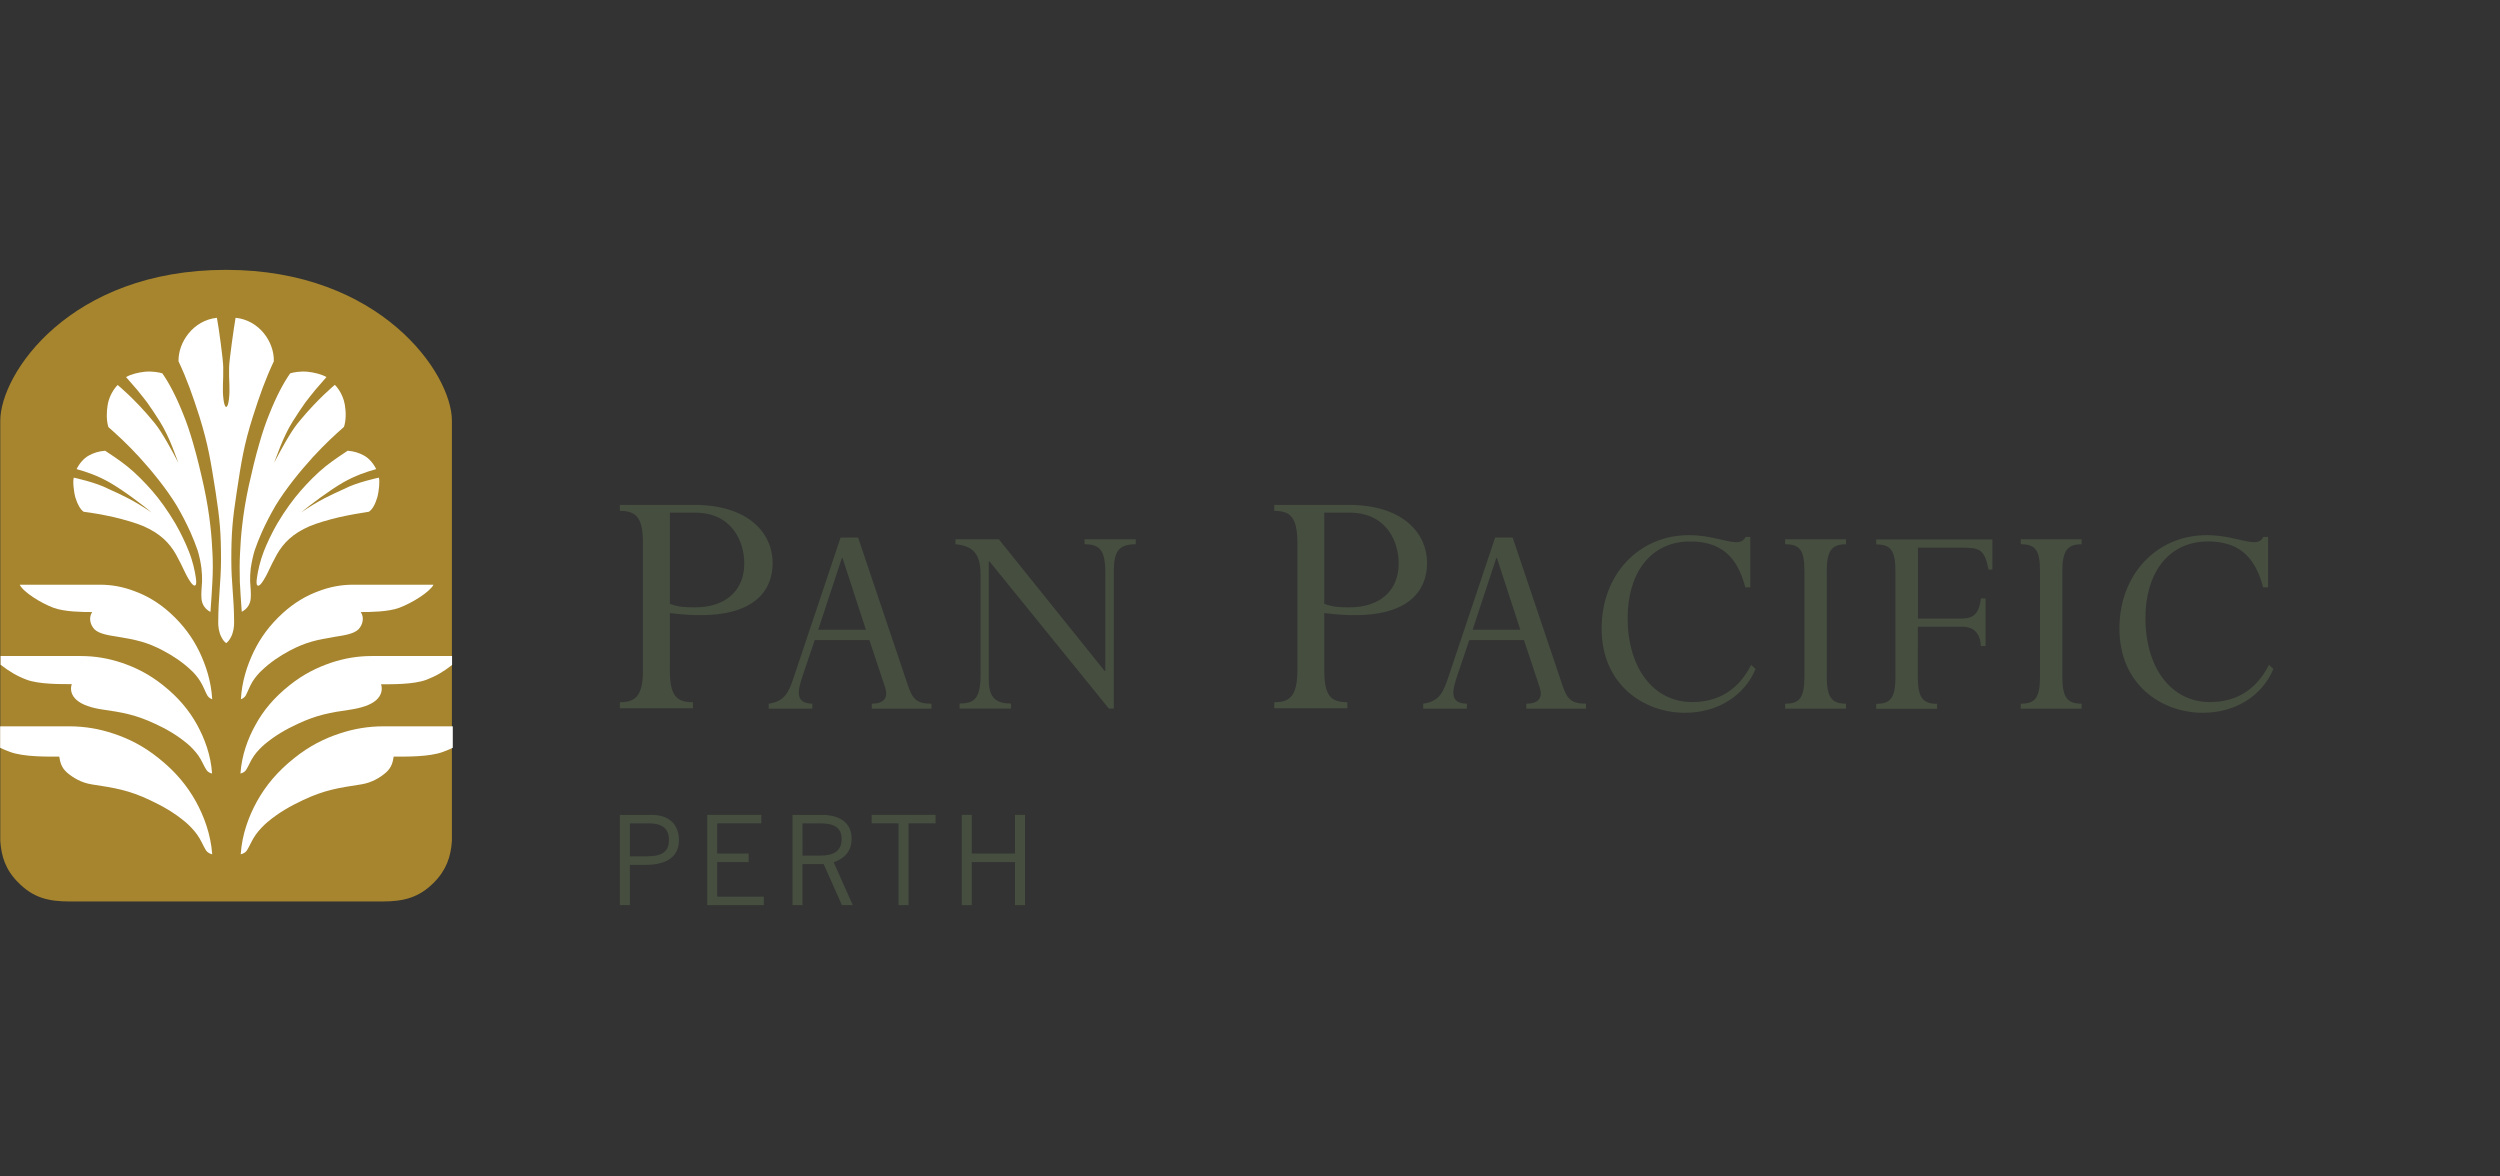 <?xml version="1.0" encoding="utf-8"?>
<!-- Generator: Adobe Illustrator 23.0.1, SVG Export Plug-In . SVG Version: 6.00 Build 0)  -->
<svg version="1.1" xmlns="http://www.w3.org/2000/svg" xmlns:xlink="http://www.w3.org/1999/xlink" x="0px" y="0px"
	 viewBox="0 0 170 80" style="enable-background:new 0 0 170 80;" xml:space="preserve">
<rect x="0" y="0" width="170" height="80" fill="#333333" stroke="none"/>
<style type="text/css">
	.st0{fill:#FFFFFF;fill-opacity:0;}
	.st1{fill-rule:evenodd;clip-rule:evenodd;fill:#454E3F;}
	.st2{fill:#454E3F;}
	.st3{fill:#A7852E;}
	.st4{fill:#FFFFFF;}
</style>
<g id="master-artboard">
	<rect id="ee-background_14_" x="0" y="0" class="st0" width="170" height="80"/>
	<g>
		<path class="st1" d="M45.55,34.86h1.71c2.53,0,3.35,1.98,3.35,3.45c0,1.88-1.3,2.99-3.35,2.99c-0.72,0-1.09-0.02-1.71-0.24V34.86
			 M45.55,41.69c1.01,0.12,1.52,0.14,2.12,0.14c3.14,0,4.87-1.28,4.87-3.57c0-1.91-1.54-3.93-5.35-3.93h-5.04v0.41
			c1.16,0,1.57,0.51,1.57,2.2v8.66c0,1.83-0.6,2.15-1.57,2.15v0.41h4.97v-0.41c-1.16,0-1.57-0.48-1.57-2.19V41.69z"/>
		<path class="st1" d="M58.88,42.82h-3.24l1.61-4.88h0.04L58.88,42.82 M60.18,46.72c0.26,0.78-0.12,1.13-0.9,1.13v0.34h4.06v-0.34
			c-1.03,0-1.31-0.32-1.65-1.39l-3.34-9.91h-1.19l-3.18,9.49c-0.36,1.07-0.62,1.65-1.71,1.81v0.34h2.97v-0.34
			c-1.21-0.02-1.01-0.88-0.62-2.01l0.78-2.31h3.72L60.18,46.72z"/>
		<path class="st2" d="M75.74,38.82c0-1.35,0.36-1.81,1.49-1.81v-0.34h-3.48v0.34c1.01,0,1.41,0.38,1.41,1.89v6.73h-0.04l-7.2-8.96
			h-2.95v0.34c1.37,0.12,1.71,0.84,1.71,2.13v6.73c0,1.67-0.46,1.97-1.43,1.97v0.34h3.5v-0.34c-1.05,0-1.51-0.42-1.51-1.59v-8.08
			h0.04l8.12,10.01h0.34V38.82"/>
		<path class="st1" d="M90.05,34.86h1.71c2.53,0,3.35,1.98,3.35,3.45c0,1.88-1.3,2.99-3.35,2.99c-0.72,0-1.09-0.02-1.71-0.24V34.86
			 M90.05,41.69c1.01,0.12,1.52,0.14,2.12,0.14c3.14,0,4.87-1.28,4.87-3.57c0-1.91-1.54-3.93-5.35-3.93h-5.04v0.41
			c1.16,0,1.57,0.51,1.57,2.2v8.66c0,1.83-0.6,2.15-1.57,2.15v0.41h4.97v-0.41c-1.16,0-1.57-0.48-1.57-2.19V41.69z"/>
		<path class="st1" d="M103.38,42.82h-3.24l1.61-4.88h0.04L103.38,42.82 M104.69,46.72c0.26,0.78-0.12,1.13-0.9,1.13v0.34h4.06
			v-0.34c-1.03,0-1.31-0.32-1.65-1.39l-3.34-9.91h-1.19l-3.18,9.49c-0.36,1.07-0.62,1.65-1.71,1.81v0.34h2.97v-0.34
			c-1.21-0.02-1.01-0.88-0.62-2.01l0.78-2.31h3.72L104.69,46.72z"/>
		<path class="st2" d="M119.02,39.95v-3.44h-0.32c-0.12,0.24-0.32,0.36-0.62,0.36c-0.68,0-1.77-0.48-3.22-0.48
			c-3.44,0-5.95,2.69-5.95,6.35c0,3.84,2.89,5.73,5.67,5.73c2.21,0,4.04-1.15,4.8-2.98l-0.3-0.28c-0.86,1.69-2.21,2.53-4.02,2.53
			c-2.59,0-4.38-2.27-4.38-5.73c0-2.95,1.49-5.19,4.26-5.19c1.99,0,3.18,0.94,3.74,3.12H119.02"/>
		<path class="st2" d="M124.22,38.84c0-1.39,0.34-1.83,1.31-1.83v-0.34h-4.14v0.34c0.99,0,1.31,0.38,1.31,1.83v7.18
			c0,1.47-0.36,1.83-1.31,1.83v0.34h4.14v-0.34c-0.96,0-1.31-0.42-1.31-1.83V38.84"/>
		<path class="st2" d="M130.41,42.62h3.04c0.8,0,1.21,0.48,1.25,1.31h0.32v-3.24h-0.32c-0.1,0.92-0.42,1.37-1.29,1.37h-2.99v-4.82
			h2.93c1.25,0,1.59,0.08,1.87,1.49h0.26v-2.05h-7.9v0.34c0.96,0,1.31,0.38,1.31,1.83v7.18c0,1.43-0.34,1.83-1.31,1.83v0.34h4.14
			v-0.34c-0.96,0-1.31-0.42-1.31-1.83V42.62"/>
		<path class="st2" d="M140.24,38.84c0-1.39,0.34-1.83,1.31-1.83v-0.34h-4.14v0.34c0.99,0,1.31,0.38,1.31,1.83v7.18
			c0,1.47-0.36,1.83-1.31,1.83v0.34h4.14v-0.34c-0.97,0-1.31-0.42-1.31-1.83V38.84"/>
		<path class="st2" d="M154.23,39.95v-3.44h-0.32c-0.12,0.24-0.32,0.36-0.62,0.36c-0.68,0-1.77-0.48-3.22-0.48
			c-3.44,0-5.95,2.69-5.95,6.35c0,3.84,2.89,5.73,5.67,5.73c2.21,0,4.04-1.15,4.8-2.98l-0.3-0.28c-0.86,1.69-2.21,2.53-4.02,2.53
			c-2.59,0-4.38-2.27-4.38-5.73c0-2.95,1.49-5.19,4.26-5.19c1.99,0,3.18,0.94,3.74,3.12H154.23"/>
	</g>
	<g>
		<path class="st1" d="M42.83,61.55v-2.74h1.09c1.55,0,2.25-0.66,2.25-1.68c0-0.97-0.57-1.72-1.88-1.72h-2.14v6.14H42.83
			 M42.83,55.99h1.31c0.92,0,1.35,0.39,1.35,1.12c0,0.73-0.37,1.12-1.5,1.12h-1.16V55.99z"/>
		<polyline class="st2" points="48.09,55.41 48.09,61.55 51.94,61.55 51.94,60.97 48.77,60.97 48.77,58.62 50.91,58.62 50.91,58.04 
			48.77,58.04 48.77,55.99 51.77,55.99 51.77,55.41 48.09,55.41 		"/>
		<path class="st1" d="M54.57,61.55v-2.79h1.44l1.24,2.79h0.74l-1.3-2.92c0.72-0.24,1.22-0.73,1.22-1.6c0-1.02-0.72-1.62-2.05-1.62
			h-1.97v6.14H54.57 M54.57,55.99h1.22c0.88,0,1.44,0.25,1.44,1.07c0,0.77-0.49,1.12-1.43,1.12h-1.23V55.99z"/>
		<polyline class="st2" points="63.62,55.99 63.62,55.41 59.27,55.41 59.27,55.99 61.1,55.99 61.1,61.55 61.78,61.55 61.78,55.99 
			63.62,55.99 		"/>
		<polyline class="st2" points="69.02,55.41 69.02,58.04 66.08,58.04 66.08,55.41 65.4,55.41 65.4,61.55 66.08,61.55 66.08,58.62 
			69.02,58.62 69.02,61.55 69.7,61.55 69.7,55.41 69.02,55.41 		"/>
	</g>
	<g>
		<path class="st3" d="M0.02,28.61v28.57c0.07,1.06,0.36,1.97,1.22,2.83c1.02,1.04,2.05,1.29,3.5,1.29h21.27
			c1.44,0,2.48-0.26,3.5-1.29c0.85-0.86,1.15-1.77,1.22-2.83V28.61c0-3.21-4.85-10.26-15.36-10.26C4.75,18.35,0.02,25.41,0.02,28.61
			"/>
		<path class="st4" d="M17.47,54.5c0.59-1.06,1.38-2.03,2.54-2.95c1.02-0.82,2.04-1.33,3.08-1.67c0.96-0.32,1.93-0.49,3.01-0.49
			h4.69v1.46c-0.21,0.1-0.45,0.2-0.67,0.28c-0.94,0.35-2.55,0.32-3.35,0.32c-0.06,0.36-0.12,0.71-0.51,1.07
			c-0.41,0.36-0.99,0.71-1.71,0.82c-1.58,0.24-2.51,0.39-3.95,1.07c-0.85,0.4-1.65,0.85-2.41,1.49c-0.26,0.22-0.58,0.55-0.8,0.86
			c-0.26,0.36-0.42,0.79-0.6,1.07c-0.11,0.16-0.28,0.23-0.42,0.26C16.46,56.73,16.91,55.52,17.47,54.5"/>
		<path class="st4" d="M15.38,27.67c0.18,0,0.25-0.92,0.22-1.48c-0.02-0.24-0.03-0.93-0.02-1.22c0.01-0.49,0.33-2.75,0.44-3.36
			c1.61,0.16,2.64,1.65,2.6,2.96c-0.59,1.26-0.95,2.28-1.42,3.75c-0.62,1.95-0.79,3.09-1.1,5.12c-0.29,1.88-0.37,2.8-0.37,4.64
			c0,1.62,0.18,2.47,0.19,4.19c0.01,0.34-0.05,0.75-0.22,1.06c-0.09,0.18-0.19,0.31-0.32,0.4c-0.13-0.09-0.23-0.22-0.32-0.4
			c-0.17-0.31-0.23-0.72-0.22-1.06c0.01-1.72,0.18-2.58,0.19-4.19c0-1.84-0.08-2.76-0.37-4.64c-0.32-2.02-0.49-3.16-1.1-5.12
			c-0.47-1.46-0.83-2.49-1.42-3.75c-0.03-1.3,1-2.79,2.61-2.96c0.12,0.61,0.43,2.87,0.43,3.36c0.01,0.3-0.01,0.98-0.02,1.22
			C15.13,26.75,15.21,27.67,15.38,27.67"/>
		<path class="st4" d="M30.75,45.21c-0.58,0.46-1.11,0.77-1.77,1.02c-0.87,0.32-2.34,0.3-3.07,0.3c0.12,0.35,0.03,0.76-0.33,1.08
			c-0.38,0.34-1.06,0.54-1.72,0.64c-1.45,0.21-2.3,0.36-3.63,0.98c-0.78,0.36-1.51,0.78-2.22,1.37c-0.24,0.2-0.54,0.51-0.73,0.78
			c-0.24,0.33-0.38,0.73-0.55,0.98c-0.1,0.15-0.26,0.21-0.38,0.24c0.09-1.25,0.5-2.37,1.02-3.3c0.53-0.98,1.26-1.86,2.33-2.71
			c0.94-0.75,1.88-1.21,2.83-1.53c0.88-0.29,1.77-0.45,2.76-0.45h5.45V45.21"/>
		<path class="st4" d="M13.41,49.3c-0.54-0.98-1.26-1.86-2.33-2.71c-0.94-0.75-1.87-1.21-2.83-1.53c-0.88-0.29-1.77-0.45-2.76-0.45
			H0.04v0.59c0.59,0.46,1.11,0.77,1.77,1.02c0.86,0.32,2.34,0.3,3.07,0.3c-0.12,0.35-0.04,0.76,0.33,1.08
			c0.38,0.34,1.05,0.54,1.71,0.64c1.45,0.21,2.3,0.36,3.63,0.98c0.78,0.36,1.51,0.78,2.21,1.37c0.24,0.2,0.53,0.51,0.73,0.79
			c0.23,0.33,0.38,0.73,0.55,0.98c0.1,0.15,0.25,0.21,0.38,0.24C14.34,51.35,13.92,50.24,13.41,49.3"/>
		<path class="st4" d="M13.32,54.5c-0.59-1.06-1.38-2.03-2.54-2.95c-1.02-0.82-2.04-1.33-3.08-1.67c-0.96-0.32-1.93-0.49-3.01-0.49
			H0.01v1.46c0.21,0.1,0.45,0.2,0.67,0.28c0.94,0.35,2.55,0.32,3.35,0.32c0.06,0.36,0.12,0.71,0.51,1.07
			c0.41,0.36,0.99,0.71,1.71,0.82c1.58,0.24,2.51,0.39,3.95,1.07c0.85,0.4,1.65,0.85,2.41,1.49c0.26,0.22,0.58,0.55,0.8,0.86
			c0.26,0.36,0.42,0.79,0.6,1.07c0.11,0.16,0.28,0.23,0.42,0.26C14.33,56.73,13.88,55.52,13.32,54.5"/>
		<path class="st4" d="M27.15,41.33c-0.75,0.28-2,0.29-2.62,0.29c0.25,0.36,0.15,0.85-0.15,1.17c-0.33,0.33-1.03,0.42-1.59,0.51
			c-1.24,0.21-1.97,0.35-3.1,0.95c-0.67,0.36-1.29,0.77-1.89,1.34c-0.21,0.19-0.46,0.49-0.63,0.76c-0.2,0.33-0.33,0.71-0.47,0.96
			c-0.09,0.14-0.22,0.2-0.32,0.24c0.07-1.23,0.43-2.31,0.87-3.23c0.46-0.95,1.08-1.81,1.99-2.64c0.8-0.72,1.6-1.18,2.42-1.48
			c0.76-0.29,1.52-0.44,2.36-0.44h5.46C29.22,40.26,28.01,41.01,27.15,41.33"/>
		<path class="st4" d="M3.64,41.33c0.75,0.28,2,0.29,2.63,0.29c-0.25,0.36-0.15,0.85,0.15,1.17c0.33,0.33,1.03,0.42,1.59,0.51
			c1.24,0.21,1.97,0.35,3.1,0.95c0.67,0.36,1.3,0.77,1.9,1.34c0.21,0.19,0.46,0.49,0.62,0.76c0.21,0.33,0.33,0.71,0.48,0.96
			c0.09,0.14,0.22,0.2,0.32,0.24c-0.07-1.23-0.43-2.31-0.87-3.23c-0.46-0.95-1.08-1.81-1.99-2.64c-0.8-0.72-1.6-1.18-2.42-1.48
			c-0.76-0.29-1.52-0.44-2.36-0.44H1.34C1.58,40.26,2.78,41.01,3.64,41.33"/>
		<path class="st4" d="M14.45,37.66c-0.03-0.64-0.07-1.27-0.15-1.94c-0.09-0.81-0.23-1.68-0.44-2.66c-0.22-0.99-0.46-2.01-0.74-2.96
			c-0.2-0.69-0.42-1.36-0.67-1.96c-0.48-1.21-0.97-2.12-1.41-2.75c-0.2-0.07-0.69-0.16-1.2-0.11c-0.45,0.05-0.91,0.16-1.27,0.36
			c0.26,0.29,0.5,0.57,0.74,0.85c0.29,0.36,0.55,0.68,0.69,0.87c0.18,0.25,0.6,0.87,0.86,1.29c0.7,1.11,1.14,2.53,1.27,2.82
			c-0.42-0.8-1.09-2.05-1.59-2.67c-0.02-0.03-0.1-0.13-0.14-0.17C9.16,27.12,8,26.18,8,26.18s-0.54,0.51-0.68,1.36
			c-0.08,0.48-0.09,1.04,0.05,1.5c0.6,0.53,1.28,1.15,2.1,2.04c0.91,1,1.87,2.19,2.55,3.31c0.35,0.6,0.67,1.22,0.93,1.8
			c0.19,0.44,0.36,0.85,0.49,1.24c0.1,0.32,0.2,0.76,0.26,1.23c0.03,0.26,0.05,0.64,0.04,0.88c-0.02,0.36-0.07,0.82-0.04,1.16
			c0.03,0.44,0.3,0.76,0.61,0.91c0.05-0.72,0.1-1.35,0.13-2.01C14.48,38.92,14.48,38.24,14.45,37.66"/>
		<path class="st4" d="M16.32,37.66c0.03-0.64,0.07-1.27,0.15-1.94c0.09-0.81,0.23-1.68,0.44-2.66c0.22-0.99,0.46-2.01,0.74-2.96
			c0.2-0.69,0.42-1.36,0.67-1.96c0.48-1.21,0.97-2.12,1.41-2.75c0.2-0.07,0.69-0.16,1.2-0.11c0.44,0.05,0.91,0.16,1.27,0.36
			c-0.26,0.29-0.5,0.57-0.74,0.85c-0.29,0.36-0.55,0.68-0.69,0.87c-0.18,0.25-0.6,0.87-0.86,1.29c-0.7,1.11-1.14,2.53-1.27,2.82
			c0.42-0.8,1.09-2.05,1.59-2.67c0.02-0.03,0.1-0.13,0.14-0.17c1.25-1.52,2.4-2.46,2.4-2.46s0.54,0.51,0.68,1.36
			c0.08,0.48,0.09,1.04-0.06,1.5c-0.6,0.53-1.28,1.15-2.1,2.04c-0.91,1-1.87,2.19-2.55,3.31c-0.35,0.6-0.67,1.22-0.93,1.8
			c-0.19,0.44-0.36,0.85-0.49,1.24c-0.1,0.32-0.2,0.76-0.27,1.23c-0.03,0.26-0.05,0.64-0.04,0.88c0.02,0.36,0.07,0.82,0.04,1.16
			c-0.03,0.44-0.3,0.76-0.61,0.91c-0.05-0.72-0.1-1.35-0.13-2.01C16.29,38.92,16.29,38.24,16.32,37.66"/>
		<path class="st4" d="M13.31,39.24C13.31,39.24,13.31,39.24,13.31,39.24c-0.06-0.42-0.21-1.11-0.47-1.75
			c-0.22-0.56-0.54-1.24-0.92-1.9c-0.54-0.91-1.09-1.66-1.57-2.21c-0.46-0.53-1.11-1.2-1.7-1.67c-0.58-0.46-1.15-0.83-1.5-1.06
			c-0.41,0.03-0.77,0.14-1.1,0.32c-0.38,0.2-0.69,0.61-0.84,0.93c0.69,0.19,1.44,0.45,2.25,0.91c0.91,0.52,2.33,1.59,2.85,2.04
			c-1.27-0.86-1.96-1.16-2.97-1.62c-0.82-0.43-2.32-0.75-2.32-0.75c-0.08,0.21-0.01,0.95,0.11,1.36c0.14,0.47,0.35,0.82,0.56,0.96
			C6.32,34.88,7,35,7.72,35.16c0.73,0.17,1.54,0.41,2.01,0.61c1.16,0.5,1.79,1.15,2.23,1.92c0.18,0.32,0.46,0.88,0.54,1.06
			c0,0,0.65,1.44,0.83,0.98C13.33,39.74,13.37,39.58,13.31,39.24"/>
		<path class="st4" d="M17.48,39.24L17.48,39.24c0.06-0.42,0.21-1.11,0.46-1.75c0.22-0.56,0.54-1.24,0.92-1.9
			c0.54-0.91,1.1-1.66,1.58-2.21c0.46-0.53,1.11-1.2,1.7-1.67c0.58-0.46,1.16-0.83,1.5-1.06c0.41,0.03,0.77,0.14,1.1,0.32
			c0.38,0.2,0.69,0.61,0.84,0.93c-0.69,0.19-1.44,0.45-2.25,0.91c-0.91,0.52-2.33,1.59-2.86,2.04c1.27-0.86,1.96-1.16,2.97-1.62
			c0.81-0.43,2.32-0.75,2.32-0.75c0.08,0.21,0.01,0.95-0.11,1.36c-0.14,0.47-0.34,0.82-0.57,0.96c-0.61,0.09-1.29,0.21-2.01,0.37
			c-0.73,0.17-1.54,0.41-2.01,0.61c-1.16,0.5-1.79,1.15-2.23,1.92c-0.18,0.32-0.46,0.88-0.54,1.06c0,0-0.65,1.44-0.83,0.98
			C17.46,39.74,17.42,39.58,17.48,39.24"/>
	</g>
</g>
<g id="guides">
</g>
</svg>
